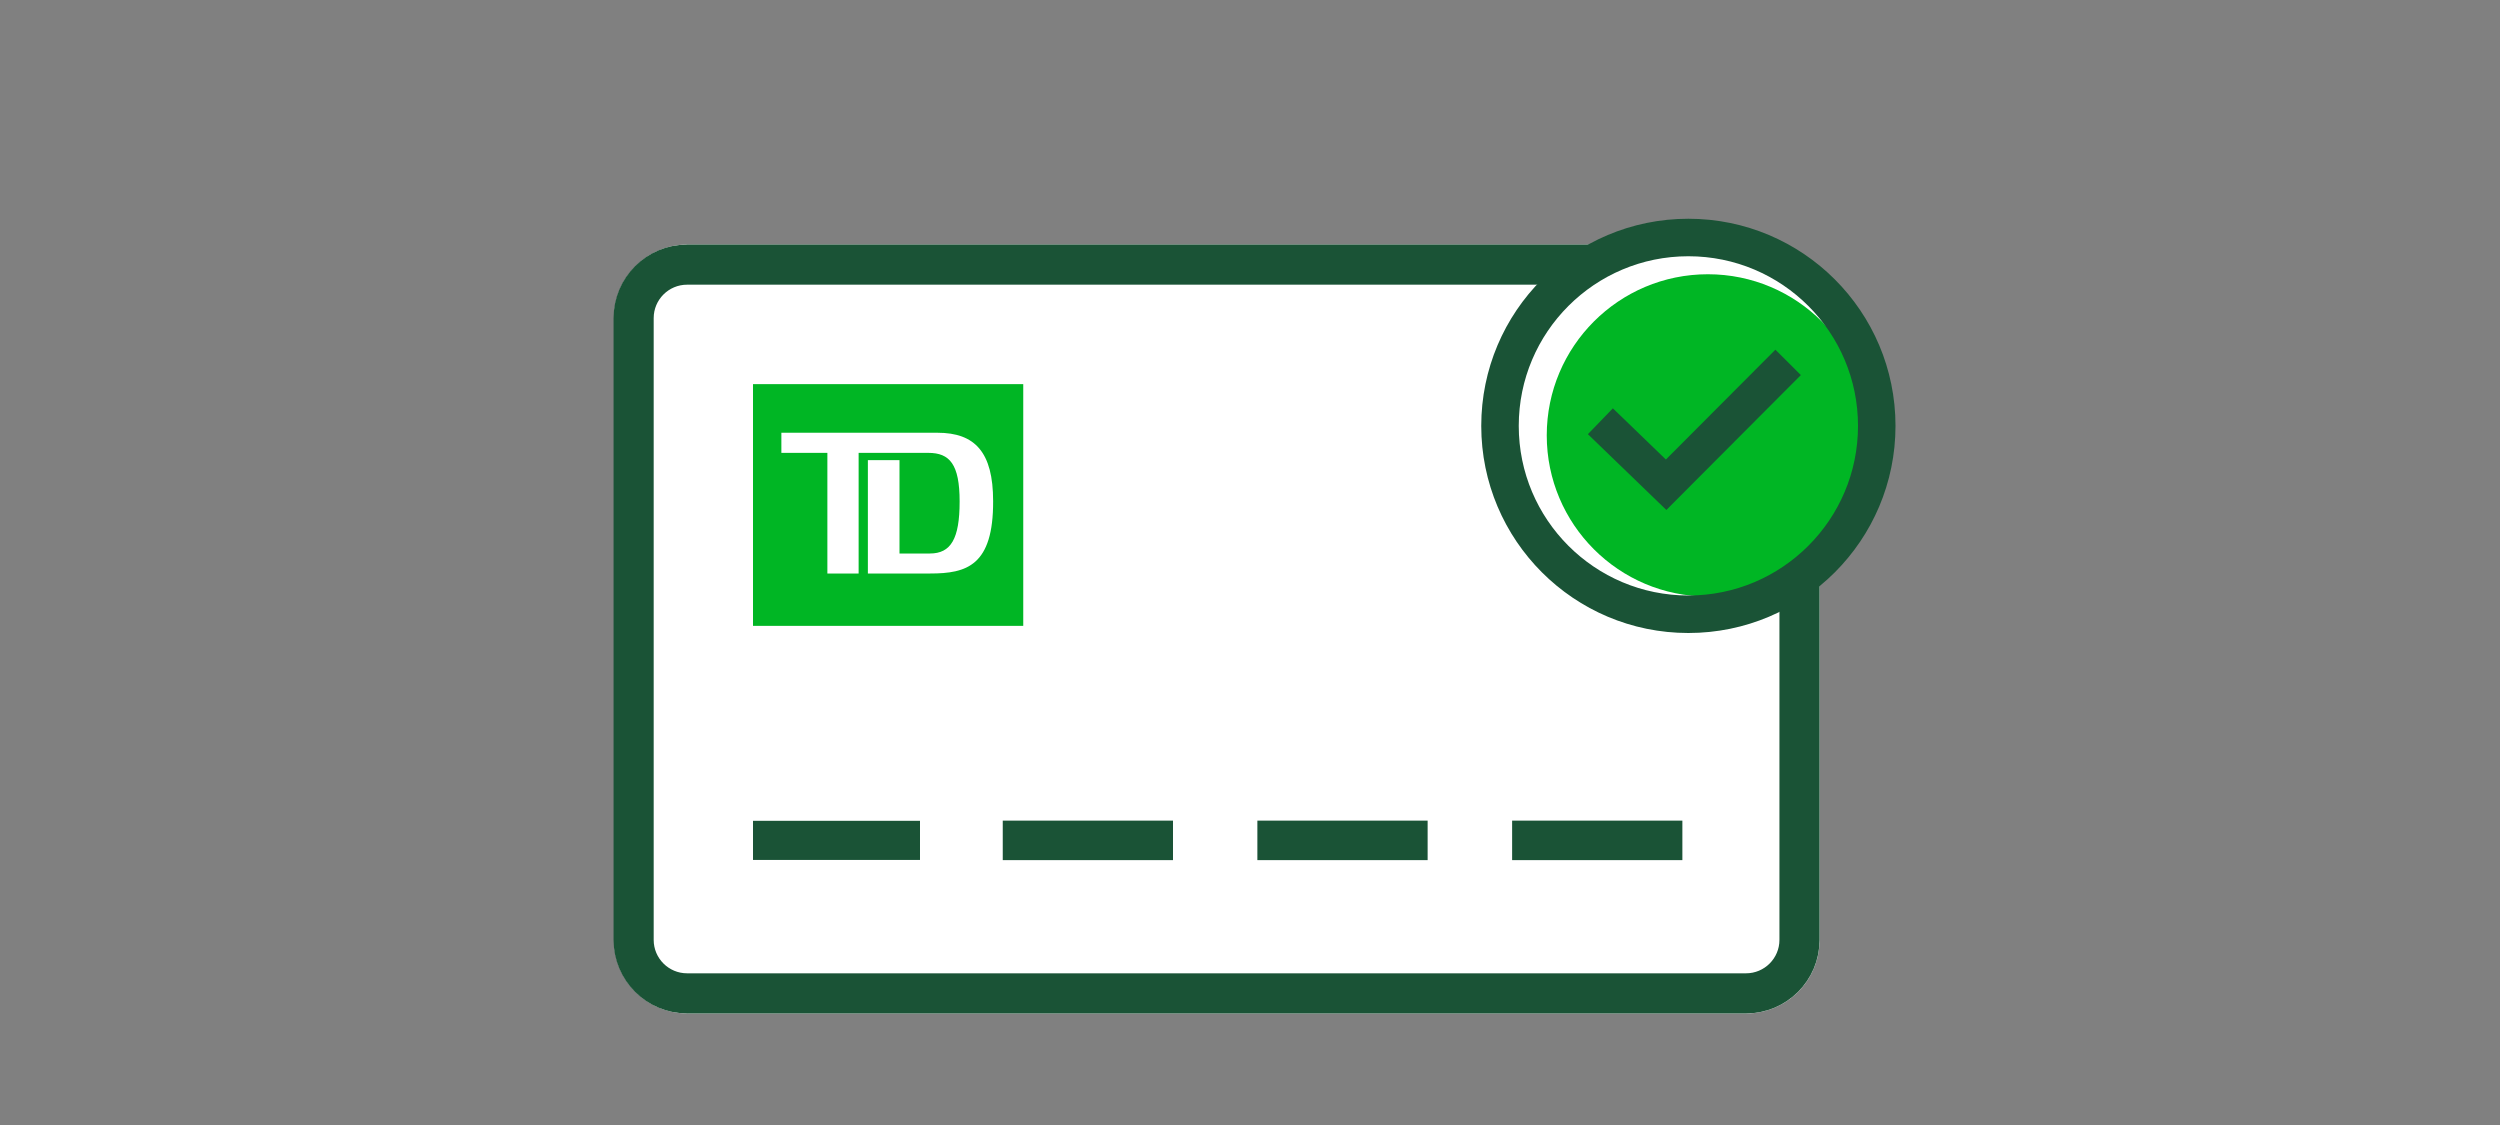 <svg width="200" height="90" viewBox="0 0 200 90" fill="none" xmlns="http://www.w3.org/2000/svg">
<rect x="0" y="0" width="200" height="90" fill="#808080" stroke="none"/>
<path d="M145.57 25.45V75.19C145.57 76.75 144.951 78.247 143.849 79.351C142.746 80.456 141.251 81.077 139.69 81.08H55C53.44 81.077 51.944 80.456 50.842 79.351C49.739 78.247 49.12 76.75 49.12 75.19V25.45C49.12 23.89 49.739 22.393 50.842 21.289C51.944 20.184 53.44 19.563 55 19.56H139.72C141.275 19.571 142.763 20.196 143.859 21.299C144.955 22.403 145.57 23.895 145.57 25.45Z" fill="white"/>
<path d="M139.68 21.17H54.97C52.606 21.17 50.69 23.086 50.69 25.45V75.19C50.69 77.554 52.606 79.47 54.97 79.47H139.68C142.044 79.47 143.96 77.554 143.96 75.19V25.45C143.96 23.086 142.044 21.17 139.68 21.17Z" stroke="#1A5336" stroke-width="3.21" stroke-miterlimit="10" stroke-linecap="square"/>
<path d="M60.24 30.73V50.07H81.86V30.73H60.24ZM74.43 45.88H69.43V36.81H71.96V44.28H74.39C76.07 44.28 76.77 43.11 76.77 40.12C76.77 37.13 75.97 36.23 74.27 36.23H68.69V45.88H66.19V36.23H62.51V34.62H75C78 34.62 79.45 36.18 79.45 40.09C79.47 45.25 77.33 45.88 74.43 45.88Z" fill="#00B624"/>
<path d="M60.24 67.23H73.6" stroke="#1A5336" stroke-width="3.13" stroke-miterlimit="10"/>
<path d="M80.22 67.23H93.84" stroke="#1A5336" stroke-width="3.16" stroke-miterlimit="10"/>
<path d="M100.59 67.23H114.21" stroke="#1A5336" stroke-width="3.16" stroke-miterlimit="10"/>
<path d="M120.97 67.23H134.59" stroke="#1A5336" stroke-width="3.16" stroke-miterlimit="10"/>
<path d="M135.07 49.14C143.393 49.14 150.14 42.393 150.14 34.07C150.14 25.747 143.393 19 135.07 19C126.747 19 120 25.747 120 34.07C120 42.393 126.747 49.14 135.07 49.14Z" fill="white"/>
<path d="M136.63 47.72C143.749 47.72 149.52 41.949 149.52 34.83C149.52 27.711 143.749 21.94 136.63 21.94C129.511 21.94 123.74 27.711 123.74 34.83C123.74 41.949 129.511 47.72 136.63 47.72Z" fill="#00B624"/>
<path d="M128.03 33.7L133.29 38.78L143.05 28.99" stroke="#1A5336" stroke-width="2.877" stroke-miterlimit="10"/>
<path d="M135.07 49.14C143.393 49.14 150.14 42.393 150.14 34.07C150.14 25.747 143.393 19 135.07 19C126.747 19 120 25.747 120 34.07C120 42.393 126.747 49.14 135.07 49.14Z" stroke="#1A5336" stroke-width="3" stroke-miterlimit="10" stroke-linecap="square"/>
</svg>
